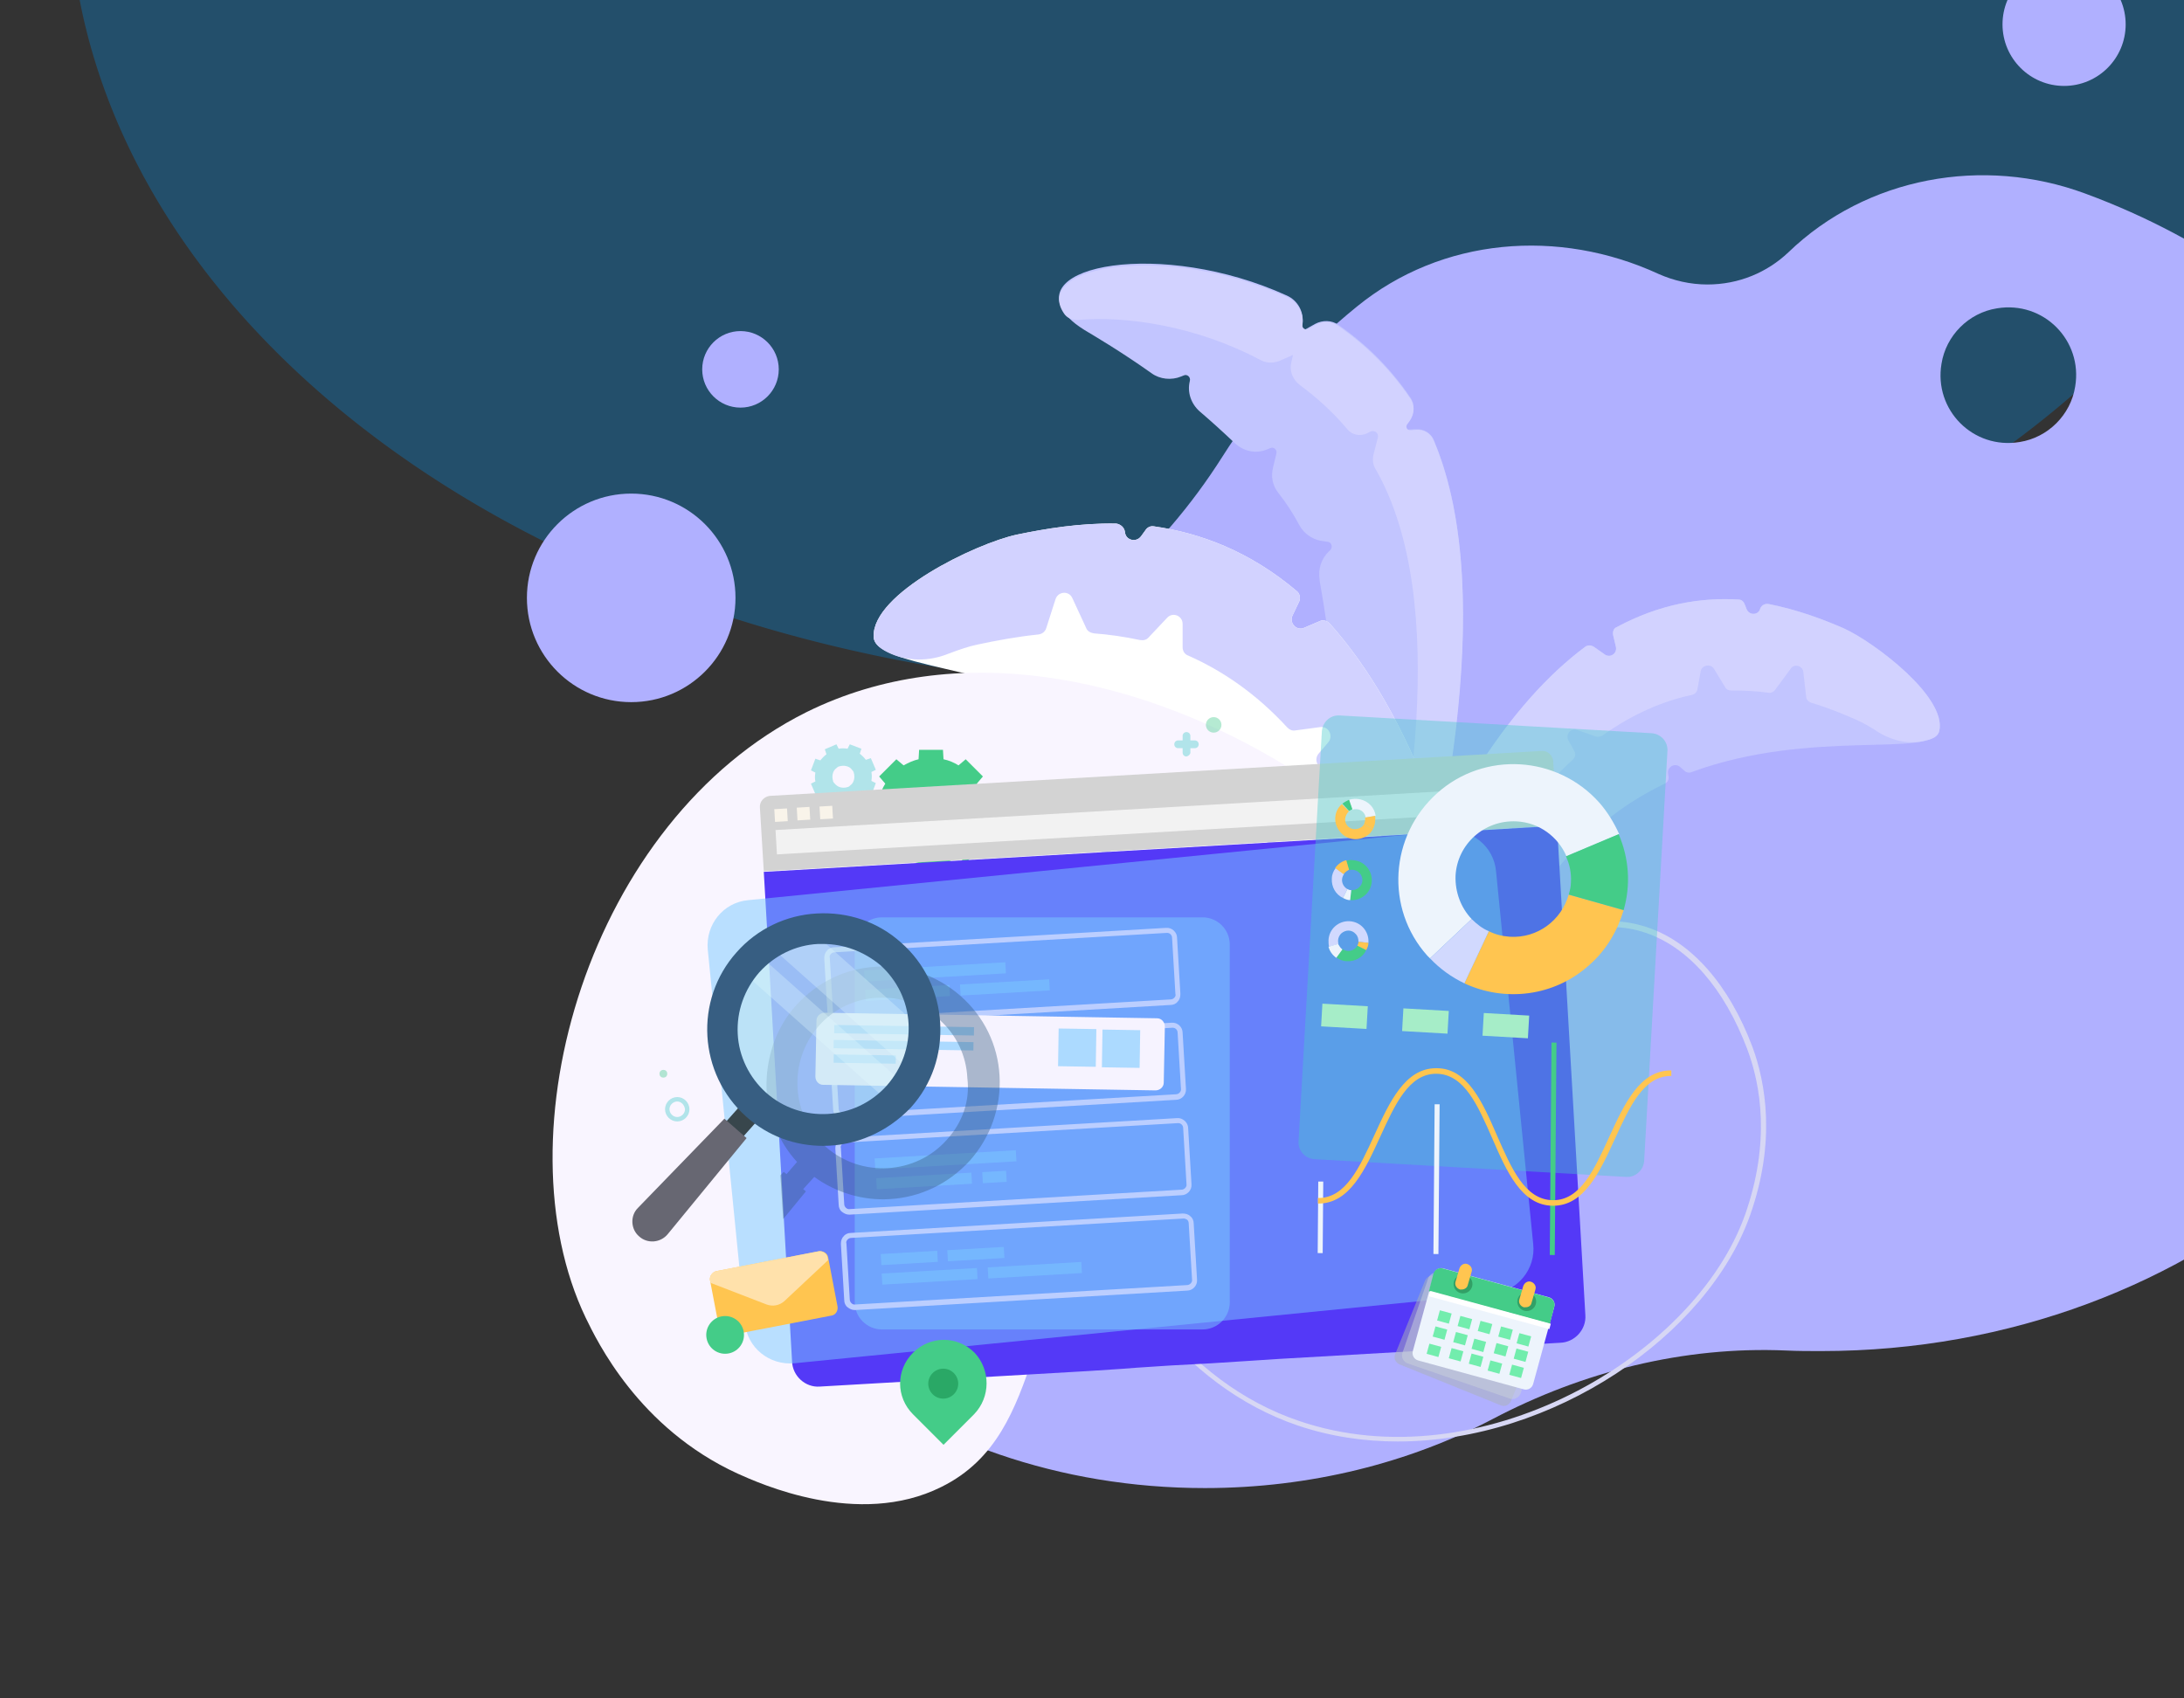 <?xml version="1.0" encoding="UTF-8" standalone="no"?>
<!-- Generator: Adobe Illustrator 21.0.0, SVG Export Plug-In . SVG Version: 6.00 Build 0)  -->

<svg
   xmlns:dc="http://purl.org/dc/elements/1.1/"
   xmlns:cc="http://creativecommons.org/ns#"
   xmlns:rdf="http://www.w3.org/1999/02/22-rdf-syntax-ns#"
   xmlns:svg="http://www.w3.org/2000/svg"
   xmlns="http://www.w3.org/2000/svg"
   xmlns:sodipodi="http://sodipodi.sourceforge.net/DTD/sodipodi-0.dtd"
   xmlns:inkscape="http://www.inkscape.org/namespaces/inkscape"
   version="1.1"
   id="Layer_1"
   x="0px"
   y="0px"
   viewBox="0 0 680.315 529.134"
   xml:space="preserve"
   sodipodi:docname="about.svg"
   width="180mm"
   height="140mm"
   inkscape:version="0.92.3 (2405546, 2018-03-11)"
   inkscape:export-filename="C:\Users\babakzy\Desktop\UK-web\Assets\BG top DM.png"
   inkscape:export-xdpi="104.919"
   inkscape:export-ydpi="104.919"><rect x="0" y="0" width="680.315" height="529.134" fill="#333333" stroke="none"/><defs
   id="defs57" /><sodipodi:namedview
   pagecolor="#ffffff"
   bordercolor="#666666"
   borderopacity="1"
   objecttolerance="10"
   gridtolerance="10"
   guidetolerance="10"
   inkscape:pageopacity="0"
   inkscape:pageshadow="2"
   inkscape:window-width="1920"
   inkscape:window-height="1017"
   id="namedview55"
   showgrid="false"
   units="mm"
   width="1800mm"
   inkscape:zoom="1.1125147"
   inkscape:cx="167.42762"
   inkscape:cy="209.24486"
   inkscape:window-x="-8"
   inkscape:window-y="-8"
   inkscape:window-maximized="1"
   inkscape:current-layer="g52" />
<style
   type="text/css"
   id="style2">
	.st0{fill:url(#SVGID_1_);}
	.st1{fill:url(#SVGID_2_);}
	.st2{fill:#994CC0;}
	.st3{fill:#C162C6;}
	.st4{fill:#9B47B0;}
	.st5{fill:#B657B5;}
	.st6{fill:#9E5BDC;}
</style>
<g
   id="g52"
   transform="translate(-192.585,-322.561)">
	<linearGradient
   id="SVGID_1_"
   gradientUnits="userSpaceOnUse"
   x1="241.751"
   y1="578.399"
   x2="874.226"
   y2="578.399">
		<stop
   offset="0"
   style="stop-color:#D65DAB"
   id="stop4" />
		<stop
   offset="1"
   style="stop-color:#A460D6"
   id="stop6" />
	</linearGradient>
	
	<linearGradient
   id="SVGID_2_"
   gradientUnits="userSpaceOnUse"
   x1="261.59"
   y1="572.126"
   x2="874.226"
   y2="572.126">
		<stop
   offset="0"
   style="stop-color:#C34996"
   id="stop11" />
		<stop
   offset="1"
   style="stop-color:#864ECD"
   id="stop13" />
	</linearGradient>
	
	
	
	
	
	
	<g
   id="g38">
		<g
   id="g36">
			<g
   id="g30">
				
			</g>
			<g
   id="g34">
				
			</g>
		</g>
	</g>
	
	
	
	
	
	
<path
   style="opacity:1;fill:#0884d5;fill-opacity:0.348;stroke:none;stroke-width:9.058;stroke-linecap:round;stroke-miterlimit:4;stroke-dasharray:none;stroke-opacity:1"
   id="path914"
   sodipodi:type="arc"
   sodipodi:cx="565.61353"
   sodipodi:cy="288.91772"
   sodipodi:rx="351.45602"
   sodipodi:ry="248.19806"
   sodipodi:start="0"
   sodipodi:end="3.2766689"
   sodipodi:open="true"
   d="M 917.07,288.918 A 351.456,248.198 0 0 1 727.464,509.231 351.456,248.198 0 0 1 363.226,491.832 351.456,248.198 0 0 1 217.359,255.494" /><g
   id="g1594"
   transform="matrix(1.728,0,0,1.728,252.347,161.498)"><g
     id="g1219">
	<path
   id="path1193"
   d="m 341.3,128.1 c -18.4,-6.8 -39.4,-3 -53.5,10.6 -3.8,3.6 -8.9,5.8 -14.6,5.8 -3.1,0 -6.1,-0.7 -8.8,-1.9 -18,-8.3 -39.1,-6.6 -54.4,5.9 -9.6,7.8 -17.8,16.9 -24.2,27 -11.2,17.7 -27.3,31.9 -46.6,39.9 -1.4,0.6 -2.8,1.2 -4.2,1.9 -11.9,5.6 -19.3,18.2 -17.7,31.2 0.1,1.1 0.1,2.3 0,3.5 -0.8,5.3 -5,9.7 -10.3,10.5 -0.2,0 -0.4,0.1 -0.6,0.1 -10.8,1.3 -19,10.4 -19.1,21.3 0,0.1 0,0.2 0,0.3 0,42.7 42.7,77.3 95.3,77.3 19.1,0 36.9,-4.6 51.8,-12.4 16.3,-8.6 34.6,-13.2 53,-12.4 2.1,0.1 4.2,0.1 6.3,0.1 68.2,0 123.4,-48.6 123.4,-108.6 0,-45 -31.3,-83.7 -75.8,-100.1 z m -11.8,44.8 c -8.4,1.4 -15.5,-5.8 -14.1,-14.1 0.8,-5.1 4.9,-9.2 10,-10 8.4,-1.4 15.5,5.8 14.1,14.1 -0.8,5.1 -4.9,9.2 -10,10 z"
   class="st0"
   inkscape:connector-curvature="0"
   style="fill:#b0b0ff" />
	<g
   id="g1199">
		<path
   id="path1195"
   d="m 223.9,172.6 c -0.5,-1.3 -1.8,-2.1 -3.2,-2 l -2.4,0.1 1.3,-1.9 c 0.8,-1.2 0.9,-2.8 0,-4 -3.6,-5.3 -8,-9.6 -12.9,-13 -1.2,-0.9 -2.9,-0.9 -4.2,-0.2 l -2.5,1.4 0.2,-1.4 c 0.3,-2.1 -0.8,-4.2 -2.8,-5.1 -22.6,-10.3 -47.9,-5.4 -39.4,3.9 0.8,0.9 1.8,1.6 2.9,2.3 2,1.2 6.6,3.9 12.1,7.8 1.5,1.1 3.6,1.3 5.3,0.6 l 0.5,-0.2 c 0.6,-0.3 1.3,0.3 1.1,1 v 0 c -0.5,2 0.2,4.1 1.8,5.5 2.1,1.8 4.2,3.7 6.3,5.7 1.6,1.5 3.9,2 5.9,1.1 l 0.5,-0.2 c 0.6,-0.3 1.3,0.3 1.1,1 l -0.6,2.5 c -0.4,1.6 -0.1,3.2 0.9,4.5 1.5,1.9 2.8,3.9 3.9,6 0.8,1.4 2.2,2.4 3.8,2.7 l 1.3,0.2 c 0.7,0.1 0.9,1 0.4,1.5 l -0.2,0.2 c -1.4,1.3 -2,3.2 -1.7,5.1 0,0.1 0,0.1 0,0.2 4.3,24 10.5,86.7 10.5,86.7 0,0 26.2,-73.9 10.1,-112 z"
   class="st1"
   inkscape:connector-curvature="0"
   style="fill:#c2c5ff" />
		<path
   id="path1197"
   d="m 223.9,172.7 c -0.5,-1.3 -1.8,-2.1 -3.2,-2 l -1,0.1 c -0.6,0 -1,-0.6 -0.6,-1.1 l 0.5,-0.7 c 0.8,-1.2 0.9,-2.8 0,-4 -3.6,-5.3 -8,-9.6 -12.9,-13 -1.2,-0.9 -2.9,-0.9 -4.2,-0.2 l -1.2,0.7 c -0.5,0.3 -1.2,-0.1 -1.1,-0.7 v 0 c 0.3,-2.1 -0.8,-4.1 -2.7,-5 -21.8,-9.9 -46.1,-5.7 -40.3,2.9 0.5,0.8 1.4,1.2 2.4,1.2 8.9,-0.8 21.5,1.1 33,7.2 1.1,0.6 2.3,0.6 3.4,0.2 l 2.5,-1.1 -0.3,1.3 c -0.4,1.5 0.2,3.1 1.5,4.1 3.1,2.3 6,4.9 8.6,8 0.8,1 2.2,1.3 3.4,0.8 l 0.8,-0.4 c 0.7,-0.3 1.5,0.3 1.3,1.1 l -0.8,3.1 c -0.2,0.9 -0.1,1.8 0.4,2.6 v 0 c 13.6,23.8 6.1,66.4 -0.6,93 -0.1,0.3 -0.1,0.6 -0.1,0.9 v 0.2 c 0.3,2.9 4.4,3.3 5.2,0.5 6.6,-22.9 18,-71.3 6,-99.7 z"
   class="st2"
   inkscape:connector-curvature="0"
   style="fill:#d2d2ff" />
	</g>
	<g
   id="g1205">
		<path
   id="path1201"
   d="m 224,239 c -5.5,-14.9 -12,-25.7 -18.9,-33.4 -0.5,-0.5 -1.2,-0.7 -1.8,-0.4 l -2.8,1.2 c -1.4,0.6 -2.7,-0.9 -2.1,-2.2 l 1.2,-2.5 c 0.3,-0.7 0.1,-1.5 -0.4,-1.9 -8.5,-7.2 -17.4,-10.5 -25.8,-11.7 -0.6,-0.1 -1.2,0.2 -1.5,0.7 l -0.8,1.1 c -0.9,1.2 -2.8,0.7 -2.9,-0.8 v 0 c -0.1,-0.8 -0.8,-1.4 -1.6,-1.5 -6.5,-0.1 -12.6,0.9 -17.9,2 -7.4,1.6 -26.1,10.6 -25.8,18.4 0.2,6.3 28.6,5.2 53,20.3 0.5,0.3 1.2,0.3 1.7,0 l 1.2,-0.7 c 1.3,-0.7 2.8,0.5 2.4,1.9 l -0.2,0.8 c -0.2,0.7 0,1.4 0.6,1.8 3.6,2.7 7.1,5.9 10.3,9.6 0.8,0.9 1.5,1.8 2.3,2.8 0.4,0.5 1,0.8 1.7,0.6 l 1.9,-0.5 c 1.5,-0.3 2.6,1.3 1.7,2.5 l -1.1,1.6 c -0.4,0.5 -0.4,1.2 0,1.8 16,25.3 22.4,64 24.4,78.8 0.2,1.7 2.5,1.9 3.2,0.4 4.6,-13 14,-47.3 -2,-90.7 z"
   class="st3"
   inkscape:connector-curvature="0"
   style="fill:#ffffff" />
		<path
   id="path1203"
   d="m 224,239 c -5.5,-14.9 -12,-25.7 -18.9,-33.4 -0.5,-0.5 -1.2,-0.7 -1.8,-0.4 l -2.8,1.2 c -1.4,0.6 -2.7,-0.9 -2.1,-2.2 l 1.2,-2.5 c 0.3,-0.7 0.1,-1.5 -0.4,-1.9 -8.5,-7.2 -17.4,-10.5 -25.8,-11.7 -0.6,-0.1 -1.2,0.2 -1.5,0.7 l -0.8,1.1 c -0.9,1.2 -2.8,0.7 -2.9,-0.8 v 0 c -0.1,-0.8 -0.8,-1.4 -1.6,-1.5 -6.5,-0.1 -12.6,0.9 -17.9,2 -7.4,1.6 -26.1,10.6 -25.8,18.4 0,1.1 0.9,2 2.5,2.8 3.4,1.7 7.4,1.7 10.9,0.3 2.1,-0.8 3.9,-1.4 5.4,-1.7 3.3,-0.7 7,-1.4 10.9,-1.8 0.7,-0.1 1.2,-0.5 1.4,-1.1 l 1.7,-5.3 c 0.5,-1.4 2.4,-1.5 3,-0.2 l 2.5,5.4 c 0.2,0.6 0.8,0.9 1.4,1 2.7,0.2 5.5,0.6 8.3,1.2 0.6,0.1 1.2,0 1.6,-0.5 l 3.3,-3.5 c 1,-1.1 2.8,-0.4 2.8,1.1 v 4.2 c 0,0.7 0.4,1.3 1,1.5 6.1,2.7 12.2,6.8 17.9,13 0.4,0.4 0.9,0.6 1.4,0.5 l 4.5,-0.6 c 1.5,-0.2 2.4,1.5 1.5,2.7 l -1.8,2.1 c -0.5,0.6 -0.5,1.4 -0.1,2 4.1,5.6 7.9,12.4 11.5,20.7 0.2,0.4 0.5,0.8 1,0.9 l 4.6,1.5 c 1.4,0.5 1.5,2.4 0.2,3 l -1.7,0.8 c -0.8,0.4 -1.1,1.2 -0.9,2 10.9,30.7 9.2,56.7 5.6,73.7 0,0.2 0,0.3 0,0.5 0.1,0.6 0.1,1 0.1,1 0,0 21.2,-40.5 0.6,-96.2 z"
   class="st2"
   inkscape:connector-curvature="0"
   style="fill:#d2d2ff" />
	</g>
	<g
   id="g1211">
		<path
   id="path1207"
   d="m 231.1,232.8 c 6.7,-10.7 13.5,-18.1 20.1,-23 0.4,-0.3 1,-0.3 1.5,0 l 2,1.4 c 1,0.7 2.3,-0.2 2,-1.4 l -0.5,-2.1 c -0.1,-0.6 0.1,-1.2 0.6,-1.4 7.8,-4.2 15.2,-5.4 22,-5 0.5,0 0.9,0.3 1.1,0.8 l 0.4,1 c 0.5,1.1 2.1,1 2.4,-0.1 v 0 c 0.2,-0.6 0.8,-1 1.5,-0.9 5.1,1 9.7,2.7 13.6,4.4 5.5,2.5 18.6,12.4 17.2,18.5 -1.2,4.9 -23.2,-0.5 -44.6,7.4 -0.4,0.2 -1,0.1 -1.3,-0.2 l -0.8,-0.7 c -0.9,-0.8 -2.3,-0.1 -2.2,1.1 l 0.1,0.6 c 0.1,0.6 -0.2,1.1 -0.7,1.3 -3.3,1.6 -6.5,3.5 -9.6,5.9 -0.8,0.6 -1.5,1.2 -2.2,1.8 -0.4,0.3 -0.9,0.4 -1.4,0.2 l -1.4,-0.7 c -1.1,-0.5 -2.2,0.6 -1.8,1.7 l 0.6,1.4 c 0.2,0.5 0.1,1 -0.3,1.4 -16.5,17.2 -27.8,46.3 -31.7,57.6 -0.4,1.3 -2.3,1.1 -2.5,-0.2 -1.7,-11.2 -3.6,-39.5 15.9,-70.8 z"
   class="st1"
   inkscape:connector-curvature="0"
   style="fill:#c2c5ff" />
		<path
   id="path1209"
   d="m 231.1,232.8 c 6.7,-10.7 13.5,-18.1 20.1,-23 0.4,-0.3 1,-0.3 1.5,0 l 2,1.4 c 1,0.7 2.3,-0.2 2,-1.4 l -0.5,-2.1 c -0.1,-0.6 0.1,-1.2 0.6,-1.4 7.8,-4.2 15.2,-5.4 22,-5 0.5,0 0.9,0.3 1.1,0.8 l 0.4,1 c 0.5,1.1 2.1,1 2.4,-0.1 v 0 c 0.2,-0.6 0.8,-1 1.5,-0.9 5.1,1 9.7,2.7 13.6,4.4 5.5,2.5 18.6,12.4 17.2,18.5 -0.2,0.9 -1,1.4 -2.4,1.7 -2.9,0.8 -6,0.1 -8.6,-1.5 -1.5,-1 -2.8,-1.7 -3.9,-2.2 -2.5,-1.1 -5.2,-2.2 -8.2,-3.1 -0.5,-0.2 -0.9,-0.6 -0.9,-1.1 l -0.5,-4.4 c -0.1,-1.2 -1.7,-1.6 -2.3,-0.6 l -2.8,3.8 c -0.3,0.4 -0.8,0.6 -1.2,0.5 -2.1,-0.3 -4.4,-0.4 -6.7,-0.4 -0.5,0 -0.9,-0.2 -1.1,-0.6 l -2,-3.3 c -0.6,-1 -2.2,-0.7 -2.4,0.4 l -0.6,3.3 c -0.1,0.5 -0.5,0.9 -1,1 -5.2,1.1 -10.6,3.4 -16.1,7.3 -0.3,0.2 -0.8,0.3 -1.2,0.2 l -3.4,-1.2 c -1.1,-0.4 -2.1,0.8 -1.6,1.8 l 1.1,2 c 0.3,0.5 0.2,1.2 -0.3,1.6 -4.1,3.7 -8.2,8.4 -12.3,14.3 -0.2,0.3 -0.6,0.5 -0.9,0.6 l -3.9,0.4 c -1.2,0.1 -1.6,1.6 -0.6,2.3 l 1.2,0.9 c 0.5,0.4 0.7,1.2 0.3,1.7 -13.5,22.2 -16.3,42.8 -16.2,56.6 0,0.1 0,0.3 -0.1,0.4 -0.2,0.5 -0.2,0.7 -0.2,0.7 0,0 -10.1,-35.2 14.9,-75.3 z"
   class="st2"
   inkscape:connector-curvature="0"
   style="fill:#d2d2ff" />
	</g>
	<circle
   id="circle1213"
   r="11.1"
   cy="97.6"
   cx="337.5"
   class="st0"
   style="fill:#b0b0ff" />
	<circle
   id="circle1215"
   r="18.8"
   cy="201"
   cx="79.2"
   class="st0"
   style="fill:#b0b0ff" />
	<circle
   id="circle1217"
   r="6.9"
   cy="159.8"
   cx="98.9"
   class="st0"
   style="fill:#b0b0ff" />
</g><g
     id="g1453">
	<g
   id="g1225">
		<path
   id="path1221"
   d="m 71,330.8 c 2,4.1 9.5,19.9 27.4,28.1 3.8,1.7 21.7,9.9 36.7,2.4 19.9,-9.8 13.6,-36.4 32.1,-49.7 15.9,-11.4 33.3,9.7 52.4,-0.8 10,-5.4 18,-17.2 18.2,-27.8 0.8,-32.9 -72.8,-88.2 -127,-61.4 C 71.5,241.2 55.2,297.8 71,330.8 Z"
   class="st4"
   inkscape:connector-curvature="0"
   style="fill:#f9f5ff" />
		<path
   id="path1223"
   d="m 217.4,353.1 c -6.1,0 -12.2,-0.9 -18.1,-2.9 -20.5,-7 -36.3,-27.3 -42.3,-54.5 -4.6,-20.9 -1.9,-40.4 6.7,-48.6 5.8,-5.5 16.8,-7.8 25.4,-5.3 8.2,2.4 11.7,8.9 15.1,15.1 3.3,6.1 6.4,11.8 13.7,13 8.1,1.4 14.9,-2 21.5,-5.3 7.4,-3.7 14.4,-7.1 23,-4.2 8,2.7 14.7,10.4 18.9,21.5 2.4,6.5 4.3,17.1 -0.4,30.4 v 0 c -7.7,21.8 -35.6,40.8 -63.5,40.8 z M 181.5,241.7 c -6.5,0 -13.1,2.2 -17.2,6.1 -8.4,8 -10.9,27.2 -6.4,47.8 5.9,26.8 21.5,47 41.7,53.8 32.3,11 71.2,-11.3 80.4,-37.2 4.6,-13.1 2.8,-23.4 0.4,-29.8 -4.1,-10.9 -10.6,-18.4 -18.3,-21 -8.2,-2.8 -15.1,0.6 -22.3,4.2 -6.7,3.3 -13.6,6.7 -22,5.3 -7.6,-1.3 -10.9,-7.2 -14.3,-13.4 -3.3,-6.1 -6.8,-12.4 -14.6,-14.7 -2.4,-0.7 -4.9,-1.1 -7.4,-1.1 z"
   class="st5"
   inkscape:connector-curvature="0"
   style="fill:#d7d7f4" />
	</g>
	<g
   id="g1451">
		<g
   id="g1231">
			<path
   id="path1227"
   d="m 127,248.8 -3.1,-3.1 1.1,-1.3 c -0.5,-0.9 -0.9,-1.8 -1.1,-2.7 l -1.7,-0.1 v -4.3 l 1.7,-0.1 c 0.2,-1 0.6,-1.9 1.1,-2.7 l -1.1,-1.3 3.1,-3.1 1.3,1.1 c 0.9,-0.5 1.8,-0.9 2.7,-1.1 l 0.1,-1.7 h 4.3 l 0.1,1.7 c 1,0.2 1.9,0.6 2.7,1.1 l 1.3,-1.1 3.1,3.1 -1.1,1.3 c 0.5,0.9 0.9,1.8 1.1,2.7 l 1.7,0.1 v 4.3 l -1.7,0.1 c -0.2,1 -0.6,1.9 -1.1,2.7 l 1.1,1.3 -3.1,3.1 -1.3,-1.1 c -0.9,0.5 -1.8,0.9 -2.7,1.1 l -0.1,1.7 h -4.3 l -0.1,-1.7 c -1,-0.2 -1.9,-0.6 -2.7,-1.1 z m 8.2,-6.1 c 0.3,-0.2 0.5,-0.4 0.8,-0.6 0.2,-0.2 0.4,-0.5 0.6,-0.8 0.7,-1.2 0.7,-2.6 0,-3.8 -0.2,-0.3 -0.4,-0.5 -0.6,-0.8 -0.2,-0.2 -0.5,-0.4 -0.8,-0.6 -1.2,-0.7 -2.6,-0.7 -3.8,0 -0.3,0.2 -0.5,0.4 -0.8,0.6 -0.2,0.2 -0.4,0.5 -0.6,0.8 -0.7,1.2 -0.7,2.6 0,3.8 0.2,0.3 0.4,0.5 0.6,0.8 0.2,0.2 0.5,0.4 0.8,0.6 1.2,0.7 2.7,0.7 3.8,0 z"
   class="st6"
   inkscape:connector-curvature="0"
   style="fill:#44cc88" />
			<path
   id="path1229"
   d="m 112.5,236.6 -0.9,-2.1 0.8,-0.4 c -0.1,-0.5 -0.1,-1 0,-1.6 l -0.8,-0.4 0.8,-2.1 0.9,0.3 c 0.3,-0.4 0.7,-0.8 1.1,-1.1 l -0.3,-0.9 2.1,-0.9 0.4,0.8 c 0.5,-0.1 1,-0.1 1.6,0 l 0.4,-0.8 2.1,0.8 -0.3,0.9 c 0.4,0.3 0.8,0.7 1.1,1.1 l 0.9,-0.3 0.9,2.1 -0.8,0.4 c 0.1,0.5 0.1,1 0,1.6 l 0.8,0.4 -0.8,2.1 -0.9,-0.3 c -0.3,0.4 -0.7,0.8 -1.1,1.1 l 0.3,0.9 -2.1,0.9 -0.4,-0.8 c -0.5,0.1 -1,0.1 -1.6,0 l -0.4,0.8 -2.1,-0.8 0.3,-0.9 c -0.4,-0.3 -0.8,-0.7 -1.1,-1.1 z m 5.3,-1.4 c 0.2,0 0.3,-0.1 0.5,-0.1 0.2,-0.1 0.3,-0.2 0.4,-0.3 0.6,-0.4 0.8,-1.2 0.7,-1.9 0,-0.2 -0.1,-0.3 -0.1,-0.5 -0.1,-0.2 -0.2,-0.3 -0.3,-0.4 -0.4,-0.6 -1.2,-0.8 -1.9,-0.7 -0.2,0 -0.3,0.1 -0.5,0.1 -0.2,0.1 -0.3,0.2 -0.4,0.3 -0.6,0.4 -0.8,1.2 -0.7,1.9 0,0.2 0.1,0.3 0.1,0.5 0.1,0.2 0.2,0.3 0.3,0.4 0.5,0.6 1.2,0.8 1.9,0.7 z"
   class="st7"
   inkscape:connector-curvature="0"
   style="opacity:0.4;fill:#46cccc" />
		</g>
		<g
   id="g1241">
			<circle
   id="circle1233"
   r="1.4"
   cy="223.9"
   cx="184.2"
   class="st8"
   style="opacity:0.4;fill:#48cc90" />
			<path
   id="path1235"
   d="m 87.5,295.4 c -1.2,0 -2.2,-1 -2.2,-2.2 0,-1.2 1,-2.2 2.2,-2.2 1.2,0 2.2,1 2.2,2.2 0,1.2 -1,2.2 -2.2,2.2 z m 0,-3.6 c -0.7,0 -1.4,0.6 -1.4,1.4 0,0.7 0.6,1.4 1.4,1.4 0.7,0 1.4,-0.6 1.4,-1.4 -0.1,-0.8 -0.7,-1.4 -1.4,-1.4 z"
   class="st7"
   inkscape:connector-curvature="0"
   style="opacity:0.4;fill:#46cccc" />
			<path
   id="path1237"
   d="m 180,228.9 v -0.8 h 0.8 c 0.4,0 0.7,-0.3 0.7,-0.7 0,-0.4 -0.3,-0.7 -0.7,-0.7 H 180 v -0.8 c 0,-0.4 -0.3,-0.7 -0.7,-0.7 -0.4,0 -0.7,0.3 -0.7,0.7 v 0.8 h -0.8 c -0.4,0 -0.7,0.3 -0.7,0.7 0,0.4 0.3,0.7 0.7,0.7 h 0.8 v 0.8 c 0,0.4 0.3,0.7 0.7,0.7 0.4,-0.1 0.7,-0.4 0.7,-0.7 z"
   class="st7"
   inkscape:connector-curvature="0"
   style="opacity:0.4;fill:#46cccc" />
			<circle
   id="circle1239"
   r="0.7"
   cy="286.8"
   cx="85"
   class="st8"
   style="opacity:0.4;fill:#48cc90" />
		</g>
		<g
   id="g1381">
			<path
   id="path1243"
   d="m 251.2,330.3 c 0.2,2.6 -1.9,4.9 -4.5,5 l -50.5,2.9 -4.6,0.3 -3.1,0.2 -4.7,0.3 -7.4,0.4 -6.1,0.4 -2.6,0.2 -6.1,0.4 -48.4,2.8 c -2.6,0.2 -4.9,-1.9 -5,-4.5 l -5.1,-88.3 143,-8.3 z"
   class="st9"
   inkscape:connector-curvature="0"
   style="fill:#5439f7" />
			<path
   id="path1245"
   d="M 234.5,326.5 108.6,339 c -4.5,0.4 -8.5,-2.8 -8.9,-7.3 L 93,264.4 c -0.4,-4.5 2.8,-8.5 7.3,-8.9 L 226.2,243 c 4.5,-0.4 8.5,2.8 8.9,7.3 l 6.7,67.2 c 0.5,4.5 -2.8,8.5 -7.3,9 z"
   class="st10"
   inkscape:connector-curvature="0"
   style="opacity:0.5;fill:#7bcaff" />
			<path
   id="path1247"
   d="m 182.2,332.9 h -57.8 c -2.7,0 -4.9,-2.2 -4.9,-4.9 v -64.5 c 0,-2.7 2.2,-4.9 4.9,-4.9 h 57.8 c 2.7,0 4.9,2.2 4.9,4.9 V 328 c 0,2.7 -2.2,4.9 -4.9,4.9 z"
   class="st10"
   inkscape:connector-curvature="0"
   style="opacity:0.5;fill:#7bcaff" />
			<g
   id="g1259">
				<path
   id="path1249"
   d="m 246.1,242 -143,8.3 -0.7,-11.5 c -0.1,-1.1 0.8,-2 1.8,-2.1 l 139.1,-8.1 c 1.1,-0.1 2,0.8 2.1,1.8 z"
   class="st11"
   inkscape:connector-curvature="0"
   style="fill:#d3d3d3" />
				
					<rect
   id="rect1251"
   height="4.4"
   width="138"
   class="st12"
   transform="matrix(0.998,-0.058,0.058,0.998,-13.73,10.543)"
   y="238.9"
   x="105.3"
   style="fill:#f2f2f2" />
				
					<rect
   id="rect1253"
   height="2.3"
   width="2.3"
   class="st13"
   transform="matrix(0.998,-0.058,0.058,0.998,-13.764,6.573)"
   y="239.1"
   x="105.1"
   style="fill:#f9f4ea" />
				
					<rect
   id="rect1255"
   height="2.3"
   width="2.3"
   class="st13"
   transform="matrix(0.998,-0.058,0.058,0.998,-13.789,6.834)"
   y="238.8"
   x="109.2"
   style="fill:#f9f4ea" />
				
					<rect
   id="rect1257"
   height="2.3"
   width="2.3"
   class="st13"
   transform="matrix(0.998,-0.058,0.058,0.998,-13.768,7.072)"
   y="238.6"
   x="113.3"
   style="fill:#f9f4ea" />
			</g>
			<path
   id="path1261"
   d="m 116.5,277.9 c -1,0 -1.9,-0.8 -1.9,-1.8 L 114,266 c 0,-0.5 0.1,-1 0.5,-1.4 0.3,-0.4 0.8,-0.6 1.3,-0.6 l 59.8,-3.5 c 1.1,-0.1 2,0.8 2,1.8 l 0.6,10.1 c 0,0.5 -0.1,1 -0.5,1.4 -0.3,0.4 -0.8,0.6 -1.3,0.6 l -59.8,3.5 c 0,0 0,0 -0.1,0 z m 59.3,-16.5 c -0.1,0 -0.1,0 0,0 l -59.9,3.5 c -0.3,0 -0.5,0.1 -0.7,0.3 -0.2,0.2 -0.3,0.5 -0.2,0.7 l 0.6,10.1 c 0,0.5 0.5,1 1,0.9 l 59.8,-3.5 c 0.3,0 0.5,-0.1 0.7,-0.3 0.2,-0.2 0.3,-0.5 0.2,-0.7 l -0.6,-10.1 c 0,-0.5 -0.4,-0.9 -0.9,-0.9 z"
   class="st14"
   inkscape:connector-curvature="0"
   style="fill:#bbceff" />
			<path
   id="path1263"
   d="m 117.5,295 c -1,0 -1.9,-0.8 -1.9,-1.8 L 115,283.1 c -0.1,-1.1 0.8,-2 1.8,-2 l 59.8,-3.5 c 1.1,-0.1 2,0.8 2,1.8 l 0.6,10.1 c 0.1,1.1 -0.8,2 -1.8,2 l -59.8,3.5 c 0,0 0,0 -0.1,0 z m 59.3,-16.5 c -0.1,0 -0.1,0 0,0 l -59.9,3.5 c -0.5,0 -1,0.5 -0.9,1 l 0.6,10.1 c 0,0.5 0.5,1 1,0.9 l 59.8,-3.5 c 0.5,0 1,-0.5 0.9,-1 l -0.6,-10.1 c 0,-0.5 -0.4,-0.9 -0.9,-0.9 z"
   class="st14"
   inkscape:connector-curvature="0"
   style="fill:#bbceff" />
			<path
   id="path1265"
   d="m 173.7,289.8 -59.9,-1 c -0.8,0 -1.4,-0.7 -1.4,-1.5 l 0.2,-10.1 c 0,-0.8 0.7,-1.4 1.5,-1.4 l 59.9,1 c 0.8,0 1.4,0.7 1.4,1.5 l -0.2,10.1 c 0,0.8 -0.7,1.4 -1.5,1.4 z"
   class="st15"
   inkscape:connector-curvature="0"
   style="fill:#f6f3ff" />
			<path
   id="path1267"
   d="m 118.5,312.2 c -0.5,0 -0.9,-0.2 -1.3,-0.5 -0.4,-0.3 -0.6,-0.8 -0.6,-1.3 L 116,300.3 c 0,-0.5 0.1,-1 0.5,-1.4 0.3,-0.4 0.8,-0.6 1.3,-0.6 l 59.8,-3.5 c 1,-0.1 2,0.8 2,1.8 l 0.6,10.1 c 0.1,1.1 -0.8,2 -1.8,2 l -59.8,3.5 c 0,0 0,0 -0.1,0 z m 59.3,-16.5 c -0.1,0 -0.1,0 0,0 l -59.9,3.5 c -0.3,0 -0.5,0.1 -0.7,0.3 -0.2,0.2 -0.3,0.5 -0.2,0.7 l 0.6,10.1 c 0,0.5 0.5,1 1,0.9 l 59.8,-3.5 c 0.5,0 1,-0.5 0.9,-1 l -0.6,-10.1 c 0,-0.5 -0.4,-0.9 -0.9,-0.9 z"
   class="st14"
   inkscape:connector-curvature="0"
   style="fill:#bbceff" />
			<path
   id="path1269"
   d="m 258.6,305.4 -56.2,-3.2 c -1.7,-0.1 -3,-1.5 -2.9,-3.2 l 4.2,-73.9 c 0.1,-1.7 1.5,-3 3.2,-2.9 l 56.2,3.2 c 1.7,0.1 3,1.5 2.9,3.2 l -4.2,73.9 c -0.1,1.7 -1.6,3 -3.2,2.9 z"
   class="st7"
   inkscape:connector-curvature="0"
   style="opacity:0.4;fill:#46cccc" />
			<path
   id="path1271"
   d="m 119.5,329.4 c -0.5,0 -0.9,-0.2 -1.3,-0.5 -0.4,-0.3 -0.6,-0.8 -0.6,-1.3 L 117,317.5 c 0,-0.5 0.1,-1 0.5,-1.4 0.3,-0.4 0.8,-0.6 1.3,-0.6 l 59.8,-3.5 c 0.5,0 1,0.1 1.4,0.5 0.4,0.3 0.6,0.8 0.6,1.3 l 0.6,10.1 c 0.1,1.1 -0.8,2 -1.8,2 l -59.8,3.5 c 0,0 0,0 -0.1,0 z m 59.3,-16.5 c -0.1,0 -0.1,0 0,0 l -59.9,3.5 c -0.3,0 -0.5,0.1 -0.7,0.3 -0.2,0.2 -0.3,0.5 -0.2,0.7 l 0.6,10.1 c 0,0.5 0.5,1 1,0.9 l 59.8,-3.5 c 0.5,0 1,-0.5 0.9,-1 l -0.6,-10.1 c 0,-0.3 -0.1,-0.5 -0.3,-0.7 -0.2,-0.1 -0.4,-0.2 -0.6,-0.2 z"
   class="st14"
   inkscape:connector-curvature="0"
   style="fill:#bbceff" />
			<g
   id="g1279"
   class="st16"
   style="opacity:0.6">
				
					<rect
   id="rect1273"
   height="1.5"
   width="25.2"
   class="st17"
   transform="matrix(1,0.016,-0.016,1,4.555,-2.05)"
   y="278.2"
   x="115.7"
   style="fill:#7bcaff" />
				
					<rect
   id="rect1275"
   height="1.5"
   width="25.2"
   class="st17"
   transform="matrix(1,0.016,-0.016,1,4.598,-2.049)"
   y="280.9"
   x="115.6"
   style="fill:#7bcaff" />
				
					<rect
   id="rect1277"
   height="1.5"
   width="11.2"
   class="st17"
   transform="matrix(1,0.016,-0.016,1,4.642,-1.936)"
   y="283.4"
   x="115.6"
   style="fill:#7bcaff" />
			</g>
			
				<rect
   id="rect1281"
   height="6.8"
   width="6.8"
   class="st18"
   transform="matrix(1,0.016,-0.016,1,4.613,-2.558)"
   y="278.7"
   x="156.1"
   style="opacity:0.6;fill:#7bcaff" />
			
				<rect
   id="rect1283"
   height="6.8"
   width="6.8"
   class="st18"
   transform="matrix(1,0.016,-0.016,1,4.62,-2.69)"
   y="278.9"
   x="164"
   style="opacity:0.6;fill:#7bcaff" />
			<g
   id="g1293">
				
					<rect
   id="rect1285"
   height="0.9"
   width="38.3"
   class="st6"
   transform="matrix(0.008,-1,1,0.008,-57.022,543.377)"
   y="300"
   x="226.3"
   style="fill:#44cc88" />
				
					<rect
   id="rect1287"
   height="0.9"
   width="12.9"
   class="st19"
   transform="matrix(0.008,-1,1,0.008,-110.926,513.734)"
   y="312.3"
   x="197.1"
   style="fill:#edf4fc" />
				
					<rect
   id="rect1289"
   height="0.9"
   width="27"
   class="st19"
   transform="matrix(0.008,-1,1,0.008,-83.274,527.857)"
   y="305.4"
   x="211"
   style="fill:#edf4fc" />
				<path
   id="path1291"
   d="m 245.4,310.6 c 0,0 0,0 0,0 -5.7,0 -8.4,-6.2 -11,-12.2 -2.6,-5.9 -5,-11.5 -10,-11.6 0,0 0,0 -0.1,0 -4.9,0 -7.4,5.5 -10.1,11.4 -2.7,5.9 -5.5,12 -11.1,12 0,0 0,0 -0.1,0 v -1 c 0,0 0,0 0.1,0 4.9,0 7.4,-5.5 10.1,-11.4 2.7,-5.9 5.5,-12 11.1,-12 0,0 0,0 0.1,0 5.6,0 8.3,6.2 10.9,12.2 2.6,5.9 5,11.5 10,11.6 0,0 0,0 0.1,0 4.9,0 7.4,-5.5 10.1,-11.4 2.7,-5.9 5.5,-12 11.1,-12 0,0 0,0 0.1,0 v 1 c 0,0 0,0 -0.1,0 -4.9,0 -7.4,5.5 -10.1,11.4 -2.7,5.9 -5.5,12 -11.1,12 z"
   class="st20"
   inkscape:connector-curvature="0"
   style="fill:#ffc550" />
			</g>
			<g
   id="g1301">
				
					<rect
   id="rect1295"
   height="8.2"
   width="4.1"
   class="st21"
   transform="matrix(-0.057,0.998,-0.998,-0.057,528.113,57.614)"
   y="274.2"
   x="234.8"
   style="fill:#a6edc8" />
				
					<rect
   id="rect1297"
   height="8.2"
   width="4.1"
   class="st21"
   transform="matrix(-0.057,0.998,-0.998,-0.057,511.888,71.298)"
   y="273.3"
   x="220.2"
   style="fill:#a6edc8" />
				
					<rect
   id="rect1299"
   height="8.2"
   width="4.1"
   class="st21"
   transform="matrix(-0.057,0.998,-0.998,-0.057,495.657,84.974)"
   y="272.5"
   x="205.6"
   style="fill:#a6edc8" />
			</g>
			
				<rect
   id="rect1303"
   height="2"
   width="25.5"
   class="st10"
   transform="matrix(0.998,-0.058,0.058,0.998,-17.353,8.418)"
   y="301.4"
   x="123.2"
   style="opacity:0.5;fill:#7bcaff" />
			
				<rect
   id="rect1305"
   height="2"
   width="17.2"
   class="st10"
   transform="matrix(0.998,-0.058,0.058,0.998,-17.597,8.203)"
   y="305.2"
   x="123.5"
   style="opacity:0.5;fill:#7bcaff" />
			
				<rect
   id="rect1307"
   height="2"
   width="4.3"
   class="st10"
   transform="matrix(0.998,-0.058,0.058,0.998,-17.494,8.919)"
   y="304.5"
   x="142.6"
   style="opacity:0.5;fill:#7bcaff" />
			
				<rect
   id="rect1309"
   height="2"
   width="25.5"
   class="st10"
   transform="matrix(0.998,-0.058,0.058,0.998,-15.387,8.248)"
   y="267.5"
   x="121.3"
   style="opacity:0.5;fill:#7bcaff" />
			
				<rect
   id="rect1311"
   height="2"
   width="15.2"
   class="st10"
   transform="matrix(0.998,-0.058,0.058,0.998,-15.62,7.967)"
   y="271.3"
   x="121.5"
   style="opacity:0.5;fill:#7bcaff" />
			
				<rect
   id="rect1313"
   height="2"
   width="16.1"
   class="st10"
   transform="matrix(0.998,-0.058,0.058,0.998,-15.527,8.986)"
   y="270.3"
   x="138.6"
   style="opacity:0.5;fill:#7bcaff" />
			
				<rect
   id="rect1315"
   height="2"
   width="10.2"
   class="st10"
   transform="matrix(0.998,-0.058,0.058,0.998,-18.377,8.056)"
   y="319.1"
   x="124.3"
   style="opacity:0.5;fill:#7bcaff" />
			
				<rect
   id="rect1317"
   height="2"
   width="10.2"
   class="st10"
   transform="matrix(0.998,-0.058,0.058,0.998,-18.316,8.755)"
   y="318.4"
   x="136.3"
   style="opacity:0.5;fill:#7bcaff" />
			
				<rect
   id="rect1319"
   height="2"
   width="17.2"
   class="st10"
   transform="matrix(0.998,-0.058,0.058,0.998,-18.595,8.29)"
   y="322.4"
   x="124.5"
   style="opacity:0.5;fill:#7bcaff" />
			
				<rect
   id="rect1321"
   height="2"
   width="16.9"
   class="st10"
   transform="matrix(0.998,-0.058,0.058,0.998,-18.48,9.385)"
   y="321.3"
   x="143.6"
   style="opacity:0.5;fill:#7bcaff" />
			<path
   id="path1323"
   d="m 138.6,272.8 c -4.2,-3.7 -9.6,-5.6 -15.2,-5.3 -5.6,0.3 -10.7,2.8 -14.5,7 -1.9,2.1 -3.2,4.5 -4.1,7 -0.9,2.7 -1.3,5.4 -1.2,8.2 0.2,2.8 0.9,5.5 2.1,8 0.9,1.8 2,3.5 3.4,5 l -1.9,2.2 -0.5,-0.4 -0.6,0.6 0.5,7.9 4.1,-5 -0.5,-0.4 2,-2.2 c 4,2.9 8.9,4.3 13.6,4 5.4,-0.3 10.6,-2.7 14.5,-7 3.7,-4.2 5.6,-9.6 5.3,-15.2 -0.3,-5.6 -2.8,-10.7 -7,-14.4 z m -2.5,25.9 c -5.6,6.3 -15.4,6.9 -21.8,1.3 -6.3,-5.6 -6.9,-15.4 -1.3,-21.8 2.7,-3.1 6.5,-4.9 10.6,-5.1 4.1,-0.2 8.1,1.1 11.1,3.9 3.1,2.7 4.9,6.5 5.1,10.6 0.5,4.1 -0.9,8 -3.7,11.1 z"
   class="st22"
   inkscape:connector-curvature="0"
   style="opacity:0.4;fill:#375e82" />
			<g
   id="g1337">
				
					<rect
   id="rect1325"
   height="7.5"
   width="4.1"
   class="st23"
   transform="matrix(-0.747,-0.665,0.665,-0.747,-22.868,581.668)"
   y="291.5"
   x="97.2"
   style="fill:#38464c" />
				<path
   id="path1327"
   d="m 80.6,316.1 v 0 c 1.5,1.4 3.9,1.2 5.2,-0.4 L 100,298.4 96,294.9 80.4,311 c -1.4,1.4 -1.3,3.8 0.2,5.1 z"
   class="st24"
   inkscape:connector-curvature="0"
   style="fill:#676772" />
				<path
   id="path1329"
   d="m 95.6,279.9 c 0.6,10 9.2,17.7 19.2,17.1 4.3,-0.3 8.2,-2 11.2,-4.7 1.1,-0.9 2,-2 2.8,-3.2 0.5,-0.7 0.9,-1.5 1.3,-2.3 1.1,-2.3 1.8,-4.9 1.9,-7.7 0,-0.5 0,-0.9 0,-1.4 -0.6,-10 -9.2,-17.7 -19.2,-17.1 -0.5,0 -1,0.1 -1.4,0.1 -2.7,0.4 -5.2,1.3 -7.4,2.7 -0.7,0.5 -1.4,1 -2.1,1.6 -1.1,0.9 -2,2 -2.8,3.1 -2.4,3.4 -3.7,7.5 -3.5,11.8 z"
   class="st25"
   inkscape:connector-curvature="0"
   style="opacity:0.6;fill:#bde5f2" />
				<path
   id="path1331"
   d="m 103.9,263.5 26.2,23.3 c 1.1,-2.3 1.8,-4.9 1.9,-7.7 l -20.7,-18.4 c -2.7,0.5 -5.2,1.4 -7.4,2.8 z"
   class="st26"
   inkscape:connector-curvature="0"
   style="opacity:0.3;fill:#e3fbff" />
				<path
   id="path1333"
   d="m 99,268.2 27,24 c 1.1,-0.9 2,-2 2.8,-3.2 l -27,-24 c -1,1 -2,2.1 -2.8,3.2 z"
   class="st26"
   inkscape:connector-curvature="0"
   style="opacity:0.3;fill:#e3fbff" />
				<path
   id="path1335"
   d="m 113.8,299.8 c -5,0 -9.9,-1.7 -13.9,-5.3 -8.6,-7.7 -9.4,-21 -1.7,-29.6 3.7,-4.2 8.9,-6.7 14.5,-7 5.6,-0.3 11,1.5 15.2,5.3 4.2,3.7 6.7,8.9 7,14.5 0.3,5.6 -1.5,11 -5.3,15.2 -4.3,4.5 -10,6.9 -15.8,6.9 z m 0,-36.4 c -0.3,0 -0.6,0 -0.9,0 -4.1,0.2 -7.9,2.1 -10.6,5.1 -2.7,3.1 -4.1,7 -3.9,11.1 0.2,4.1 2.1,7.9 5.1,10.6 6.3,5.6 16.1,5.1 21.8,-1.3 2.7,-3.1 4.1,-7 3.9,-11.1 -0.2,-4.1 -2.1,-7.9 -5.1,-10.6 -2.9,-2.4 -6.5,-3.8 -10.3,-3.8 z"
   class="st27"
   inkscape:connector-curvature="0"
   style="fill:#375e82" />
			</g>
			<g
   id="g1379">
				<g
   id="g1347">
					<path
   id="path1339"
   d="m 229.4,270.5 c 7.3,3.4 16.2,2.4 22.5,-3.3 3.1,-2.7 5.1,-6.2 6.2,-9.9 l -9.9,-2.8 c -1.3,4.6 -5.6,7.9 -10.6,7.6 -1.4,-0.1 -2.6,-0.4 -3.8,-1 z"
   class="st20"
   inkscape:connector-curvature="0"
   style="fill:#ffc550" />
					<path
   id="path1341"
   d="m 222.7,265.5 c 0.2,0.2 0.3,0.3 0.5,0.5 l 7.5,-7.1 c -1.9,-2 -3,-4.8 -2.9,-7.8 0.3,-5.7 5.2,-10.1 11,-9.8 4.1,0.2 7.5,2.8 9,6.3 l 9.5,-4 c -0.9,-2 -2.1,-4 -3.6,-5.7 -7.6,-8.5 -20.7,-9.3 -29.2,-1.7 -8.6,7.7 -9.4,20.8 -1.8,29.3 z"
   class="st19"
   inkscape:connector-curvature="0"
   style="fill:#edf4fc" />
					<path
   id="path1343"
   d="m 248.6,252.3 c 0,0.8 -0.2,1.5 -0.4,2.2 l 9.9,2.8 c 1.3,-4.5 1,-9.3 -0.9,-13.7 l -9.5,4 c 0.7,1.5 1,3.1 0.9,4.7 z"
   class="st6"
   inkscape:connector-curvature="0"
   style="fill:#44cc88" />
					<path
   id="path1345"
   d="m 223.2,266 c 1.8,1.9 3.9,3.4 6.2,4.5 l 4.4,-9.4 c -1.2,-0.5 -2.2,-1.3 -3.1,-2.2 z"
   class="st28"
   inkscape:connector-curvature="0"
   style="fill:#d1d9fe" />
				</g>
				<g
   id="g1357">
					<path
   id="path1349"
   d="m 208.6,237.4 c 1.3,-0.4 2.9,-0.1 3.9,1 0.5,0.5 0.8,1.2 0.9,1.9 l -1.8,0.3 c -0.1,-0.8 -0.8,-1.5 -1.7,-1.5 -0.2,0 -0.5,0 -0.7,0.1 z"
   class="st19"
   inkscape:connector-curvature="0"
   style="fill:#edf4fc" />
					<path
   id="path1351"
   d="m 207.3,238.2 c 0,-0.1 0.1,-0.1 0,0 l 1.3,1.3 c -0.4,0.3 -0.6,0.8 -0.7,1.3 -0.1,1 0.7,1.9 1.7,1.9 0.7,0 1.4,-0.3 1.7,-0.9 l 1.6,0.9 c -0.2,0.3 -0.4,0.7 -0.7,0.9 -1.5,1.3 -3.8,1.2 -5.1,-0.3 -1.4,-1.5 -1.3,-3.8 0.2,-5.1 z"
   class="st20"
   inkscape:connector-curvature="0"
   style="fill:#ffc550" />
					<path
   id="path1353"
   d="m 211.5,241 c 0,-0.1 0,-0.3 0,-0.4 l 1.8,-0.3 c 0.1,0.8 0,1.6 -0.4,2.4 l -1.6,-0.9 c 0.1,-0.3 0.2,-0.5 0.2,-0.8 z"
   class="st20"
   inkscape:connector-curvature="0"
   style="fill:#ffc550" />
					<path
   id="path1355"
   d="m 207.4,238.1 c 0.4,-0.3 0.8,-0.5 1.2,-0.7 l 0.6,1.7 c -0.2,0.1 -0.4,0.2 -0.6,0.3 z"
   class="st6"
   inkscape:connector-curvature="0"
   style="fill:#44cc88" />
				</g>
				<g
   id="g1367">
					<path
   id="path1359"
   d="m 211.7,264.5 c -0.6,1.3 -2,2.1 -3.5,2 -0.7,0 -1.4,-0.3 -1.9,-0.7 l 1.1,-1.5 c 0.7,0.5 1.6,0.5 2.3,-0.1 0.2,-0.2 0.3,-0.3 0.4,-0.5 z"
   class="st6"
   inkscape:connector-curvature="0"
   style="fill:#44cc88" />
					<path
   id="path1361"
   d="m 212.1,263.1 c 0,0 0,0.1 0,0.1 l -1.8,-0.2 c 0,-0.5 -0.1,-1 -0.5,-1.4 -0.7,-0.8 -1.8,-0.8 -2.6,-0.1 -0.5,0.5 -0.7,1.2 -0.5,1.9 l -1.7,0.5 c -0.1,-0.4 -0.1,-0.8 -0.1,-1.2 0.1,-2 1.8,-3.5 3.8,-3.4 2,0.1 3.5,1.8 3.4,3.8 z"
   class="st28"
   inkscape:connector-curvature="0"
   style="fill:#d1d9fe" />
					<path
   id="path1363"
   d="m 207.1,264.1 c 0.1,0.1 0.2,0.2 0.3,0.3 l -1.1,1.5 c -0.7,-0.5 -1.2,-1.2 -1.4,-2 l 1.7,-0.5 c 0.2,0.2 0.3,0.5 0.5,0.7 z"
   class="st19"
   inkscape:connector-curvature="0"
   style="fill:#edf4fc" />
					<path
   id="path1365"
   d="m 212.1,263.2 c 0,0.5 -0.2,0.9 -0.4,1.3 l -1.6,-0.8 c 0.1,-0.2 0.2,-0.4 0.2,-0.7 z"
   class="st20"
   inkscape:connector-curvature="0"
   style="fill:#ffc550" />
				</g>
				<g
   id="g1377">
					<path
   id="path1369"
   d="m 207.5,255.1 c -1.3,-0.6 -2.1,-2 -2,-3.5 0,-0.7 0.3,-1.4 0.7,-1.9 l 1.5,1.1 c -0.5,0.7 -0.5,1.6 0.1,2.3 0.2,0.2 0.3,0.3 0.5,0.4 z"
   class="st28"
   inkscape:connector-curvature="0"
   style="fill:#d1d9fe" />
					<path
   id="path1371"
   d="m 208.9,255.5 c 0,0 -0.1,0 -0.1,0 l 0.2,-1.8 c 0.5,0 1,-0.1 1.4,-0.5 0.8,-0.7 0.8,-1.8 0.1,-2.6 -0.5,-0.5 -1.2,-0.7 -1.9,-0.5 l -0.5,-1.7 c 0.4,-0.1 0.8,-0.2 1.2,-0.1 2,0.1 3.5,1.8 3.4,3.8 -0.1,2 -1.8,3.5 -3.8,3.4 z"
   class="st6"
   inkscape:connector-curvature="0"
   style="fill:#44cc88" />
					<path
   id="path1373"
   d="m 207.9,250.5 c -0.1,0.1 -0.2,0.2 -0.3,0.3 l -1.5,-1.1 c 0.5,-0.7 1.2,-1.2 2,-1.4 l 0.5,1.7 c -0.3,0.2 -0.5,0.3 -0.7,0.5 z"
   class="st20"
   inkscape:connector-curvature="0"
   style="fill:#ffc550" />
					<path
   id="path1375"
   d="m 208.8,255.5 c -0.5,0 -0.9,-0.2 -1.3,-0.4 l 0.8,-1.6 c 0.2,0.1 0.4,0.2 0.7,0.2 z"
   class="st19"
   inkscape:connector-curvature="0"
   style="fill:#edf4fc" />
				</g>
			</g>
		</g>
		<g
   id="g1435">
			<path
   id="path1383"
   d="m 243.2,332.5 -5.4,13.3 c -0.3,0.7 -1.1,1.1 -1.8,0.8 l -18.3,-7.4 c -0.7,-0.3 -1.1,-1.1 -0.8,-1.8 l 5.4,-13.3 c 0.3,-0.7 1.1,-1.1 1.8,-0.8 l 18.3,7.4 c 0.8,0.2 1.1,1.1 0.8,1.8 z"
   class="st29"
   inkscape:connector-curvature="0"
   style="opacity:0.5;fill:#abb2b7" />
			<path
   id="path1385"
   d="m 244.2,330.9 -4.7,13.6 c -0.3,0.7 -1.1,1.1 -1.8,0.9 L 219.1,339 c -0.7,-0.3 -1.1,-1.1 -0.9,-1.8 l 4.7,-13.6 c 0.3,-0.7 1.1,-1.1 1.8,-0.9 l 18.6,6.4 c 0.8,0.3 1.2,1.1 0.9,1.8 z"
   class="st30"
   inkscape:connector-curvature="0"
   style="opacity:0.5;fill:#cad3db" />
			<path
   id="path1387"
   d="m 245.6,328.8 -3.8,13.9 c -0.2,0.8 -1,1.2 -1.7,1 l -19,-5.2 c -0.8,-0.2 -1.2,-1 -1,-1.7 l 3.8,-13.9 c 0.2,-0.8 1,-1.2 1.7,-1 l 19,5.2 c 0.8,0.2 1.2,1 1,1.7 z"
   class="st19"
   inkscape:connector-curvature="0"
   style="fill:#edf4fc" />
			<path
   id="path1389"
   d="m 245.6,328.8 -0.8,3.1 -21.8,-5.9 0.8,-3.1 c 0.2,-0.8 1,-1.2 1.7,-1 l 19,5.2 c 0.9,0.2 1.3,1 1.1,1.7 z"
   class="st6"
   inkscape:connector-curvature="0"
   style="fill:#44cc88" />
			
				<rect
   id="rect1391"
   height="1"
   width="22.5"
   class="st3"
   transform="matrix(0.965,0.263,-0.263,0.965,95.048,-49.949)"
   y="328.9"
   x="222.5"
   style="fill:#ffffff" />
			
				<circle
   id="ellipse1393"
   cy="324.6"
   cx="228.9"
   class="st31"
   transform="matrix(0.264,-0.965,0.965,0.264,-144.521,459.901)"
   r="1.7"
   style="fill:#32a066" />
			
				<circle
   id="ellipse1395"
   cy="327.7"
   cx="240.4"
   class="st31"
   transform="matrix(0.264,-0.965,0.965,0.264,-139.063,473.353)"
   r="1.7"
   style="fill:#32a066" />
			<g
   id="g1403">
				<g
   id="g1401">
					<path
   id="path1397"
   d="m 228.9,325.7 c -0.1,0 -0.2,0 -0.3,0 -0.6,-0.2 -1,-0.8 -0.8,-1.4 l 0.7,-2.4 c 0.2,-0.6 0.8,-1 1.4,-0.8 0.6,0.2 1,0.8 0.8,1.4 l -0.7,2.4 c -0.1,0.5 -0.6,0.8 -1.1,0.8 z"
   class="st20"
   inkscape:connector-curvature="0"
   style="fill:#ffc550" />
					<path
   id="path1399"
   d="m 240.4,328.9 c -0.1,0 -0.2,0 -0.3,0 -0.6,-0.2 -1,-0.8 -0.8,-1.4 l 0.7,-2.4 c 0.2,-0.6 0.8,-1 1.4,-0.8 0.6,0.2 1,0.8 0.8,1.4 l -0.7,2.4 c -0.1,0.5 -0.5,0.8 -1.1,0.8 z"
   class="st20"
   inkscape:connector-curvature="0"
   style="fill:#ffc550" />
				</g>
			</g>
			
				<rect
   id="rect1405"
   height="1.9"
   width="2.2"
   class="st32"
   transform="matrix(0.965,0.263,-0.263,0.965,95.043,-47.755)"
   y="329.7"
   x="224.5"
   style="fill:#72edad" />
			
				<rect
   id="rect1407"
   height="1.9"
   width="2.2"
   class="st32"
   transform="matrix(0.965,0.264,-0.264,0.965,96.649,-51.477)"
   y="333.6"
   x="239.1"
   style="fill:#72edad" />
			
				<rect
   id="rect1409"
   height="1.9"
   width="2.2"
   class="st32"
   transform="matrix(0.965,0.263,-0.263,0.965,96.218,-50.535)"
   y="332.6"
   x="235.5"
   style="fill:#72edad" />
			
				<rect
   id="rect1411"
   height="1.9"
   width="2.2"
   class="st32"
   transform="matrix(0.965,0.263,-0.263,0.965,95.826,-49.609)"
   y="331.6"
   x="231.8"
   style="fill:#72edad" />
			
				<rect
   id="rect1413"
   height="1.9"
   width="2.2"
   class="st32"
   transform="matrix(0.965,0.263,-0.263,0.965,95.434,-48.682)"
   y="330.7"
   x="228.2"
   style="fill:#72edad" />
			
				<rect
   id="rect1415"
   height="1.9"
   width="2.2"
   class="st32"
   transform="matrix(0.965,0.263,-0.263,0.965,95.784,-47.442)"
   y="332.6"
   x="223.7"
   style="fill:#72edad" />
			
				<rect
   id="rect1417"
   height="1.9"
   width="2.2"
   class="st32"
   transform="matrix(0.965,0.263,-0.263,0.965,97.35,-51.149)"
   y="336.6"
   x="238.3"
   style="fill:#72edad" />
			
				<rect
   id="rect1419"
   height="1.9"
   width="2.2"
   class="st32"
   transform="matrix(0.965,0.263,-0.263,0.965,96.959,-50.222)"
   y="335.6"
   x="234.7"
   style="fill:#72edad" />
			
				<rect
   id="rect1421"
   height="1.9"
   width="2.2"
   class="st32"
   transform="matrix(0.965,0.264,-0.264,0.965,96.606,-49.309)"
   y="334.6"
   x="231"
   style="fill:#72edad" />
			
				<rect
   id="rect1423"
   height="1.9"
   width="2.2"
   class="st32"
   transform="matrix(0.965,0.263,-0.263,0.965,96.175,-48.369)"
   y="333.6"
   x="227.4"
   style="fill:#72edad" />
			
				<rect
   id="rect1425"
   height="1.9"
   width="2.2"
   class="st32"
   transform="matrix(0.965,0.264,-0.264,0.965,96.563,-47.142)"
   y="335.5"
   x="222.9"
   style="fill:#72edad" />
			
				<rect
   id="rect1427"
   height="1.9"
   width="2.2"
   class="st32"
   transform="matrix(0.965,0.263,-0.263,0.965,98.091,-50.836)"
   y="339.5"
   x="237.5"
   style="fill:#72edad" />
			
				<rect
   id="rect1429"
   height="1.9"
   width="2.2"
   class="st32"
   transform="matrix(0.965,0.264,-0.264,0.965,97.735,-49.922)"
   y="338.5"
   x="233.9"
   style="fill:#72edad" />
			
				<rect
   id="rect1431"
   height="1.9"
   width="2.2"
   class="st32"
   transform="matrix(0.965,0.263,-0.263,0.965,97.307,-48.983)"
   y="337.5"
   x="230.2"
   style="fill:#72edad" />
			
				<rect
   id="rect1433"
   height="1.9"
   width="2.2"
   class="st32"
   transform="matrix(0.965,0.263,-0.263,0.965,96.916,-48.056)"
   y="336.5"
   x="226.6"
   style="fill:#72edad" />
		</g>
		<g
   id="g1443">
			<path
   id="path1437"
   d="m 93.4,324 1.7,8.9 c 0.1,0.7 0.8,1.2 1.6,1.1 l 18.6,-3.6 c 0.7,-0.1 1.2,-0.8 1.1,-1.6 l -1.7,-8.9 c -0.1,-0.7 -0.9,-1.2 -1.6,-1.1 l -18.6,3.6 c -0.7,0.2 -1.2,0.9 -1.1,1.6 z"
   class="st20"
   inkscape:connector-curvature="0"
   style="fill:#ffc550" />
			<path
   id="path1439"
   d="m 93.4,324 0.1,0.5 10.1,3.9 c 1.1,0.4 2.3,0.2 3.2,-0.6 l 7.9,-7.4 -0.1,-0.5 c -0.1,-0.7 -0.9,-1.2 -1.6,-1.1 l -18.6,3.6 c -0.6,0.2 -1.1,0.9 -1,1.6 z"
   class="st33"
   inkscape:connector-curvature="0"
   style="fill:#ffe1ab" />
			<circle
   id="ellipse1441"
   cy="333.8"
   cx="96"
   class="st6"
   transform="matrix(0.982,-0.191,0.191,0.982,-61.898,24.43)"
   r="3.4"
   style="fill:#44cc88" />
		</g>
		<g
   id="g1449">
			<path
   id="path1445"
   d="m 141,348.2 -5.5,5.5 -5.5,-5.5 c -3.1,-3.1 -3.1,-8 0,-11.1 3.1,-3.1 8,-3.1 11.1,0 2.9,3.1 2.9,8 -0.1,11.1 z"
   class="st6"
   inkscape:connector-curvature="0"
   style="fill:#44cc88" />
			
				<circle
   id="ellipse1447"
   cy="342.7"
   cx="135.5"
   class="st34"
   transform="matrix(0.707,-0.707,0.707,0.707,-202.638,196.184)"
   r="2.7"
   style="fill:#2aa866" />
		</g>
	</g>
</g></g></g>
<style
   id="style1053"
   type="text/css">
	.st0{fill:#CCDDE5;}
	.st1{fill:#4AA2FF;}
	.st2{fill:#FEAC00;}
	.st3{fill:#363147;}
	.st4{fill:#424261;}
	.st5{fill:#ECF3FA;}
	.st6{fill:url(#SVGID_1_);}
	.st7{fill:#9FC7FA;}
	.st8{fill:#6B8BFA;}
	.st9{fill:#59C54F;}
	.st10{fill:#EC5B72;}
	.st11{fill:#FEDD56;}
	.st12{fill:#57A1FF;}
	.st13{fill:#00ACFF;}
	.st14{fill:#FFD2B0;}
	.st15{fill:#0092FF;}
	.st16{fill:#FFC183;}
	.st17{fill:#C53642;}
	.st18{fill:#DD4288;}
	.st19{fill:#C2CFD6;}
	.st20{fill:#9C5B40;}
	.st21{fill:#DD425E;}
	.st22{fill:#13FFFF;}
	.st23{fill:#FF6AFF;}
</style><style
   id="style1191"
   type="text/css">
	.st0{fill:#B0B0FF;}
	.st1{fill:#C2C5FF;}
	.st2{fill:#D2D2FF;}
	.st3{fill:#FFFFFF;}
	.st4{fill:#F9F5FF;}
	.st5{fill:#D7D7F4;}
	.st6{fill:#44CC88;}
	.st7{opacity:0.4;fill:#46CCCC;}
	.st8{opacity:0.4;fill:#48CC90;}
	.st9{fill:#5439F7;}
	.st10{opacity:0.5;fill:#7BCAFF;}
	.st11{fill:#D3D3D3;}
	.st12{fill:#F2F2F2;}
	.st13{fill:#F9F4EA;}
	.st14{fill:#BBCEFF;}
	.st15{fill:#F6F3FF;}
	.st16{opacity:0.6;}
	.st17{fill:#7BCAFF;}
	.st18{opacity:0.6;fill:#7BCAFF;}
	.st19{fill:#EDF4FC;}
	.st20{fill:#FFC550;}
	.st21{fill:#A6EDC8;}
	.st22{opacity:0.4;fill:#375E82;}
	.st23{fill:#38464C;}
	.st24{fill:#676772;}
	.st25{opacity:0.6;fill:#BDE5F2;}
	.st26{opacity:0.3;fill:#E3FBFF;}
	.st27{fill:#375E82;}
	.st28{fill:#D1D9FE;}
	.st29{opacity:0.5;fill:#ABB2B7;}
	.st30{opacity:0.5;fill:#CAD3DB;}
	.st31{fill:#32A066;}
	.st32{fill:#72EDAD;}
	.st33{fill:#FFE1AB;}
	.st34{fill:#2AA866;}
</style></svg>